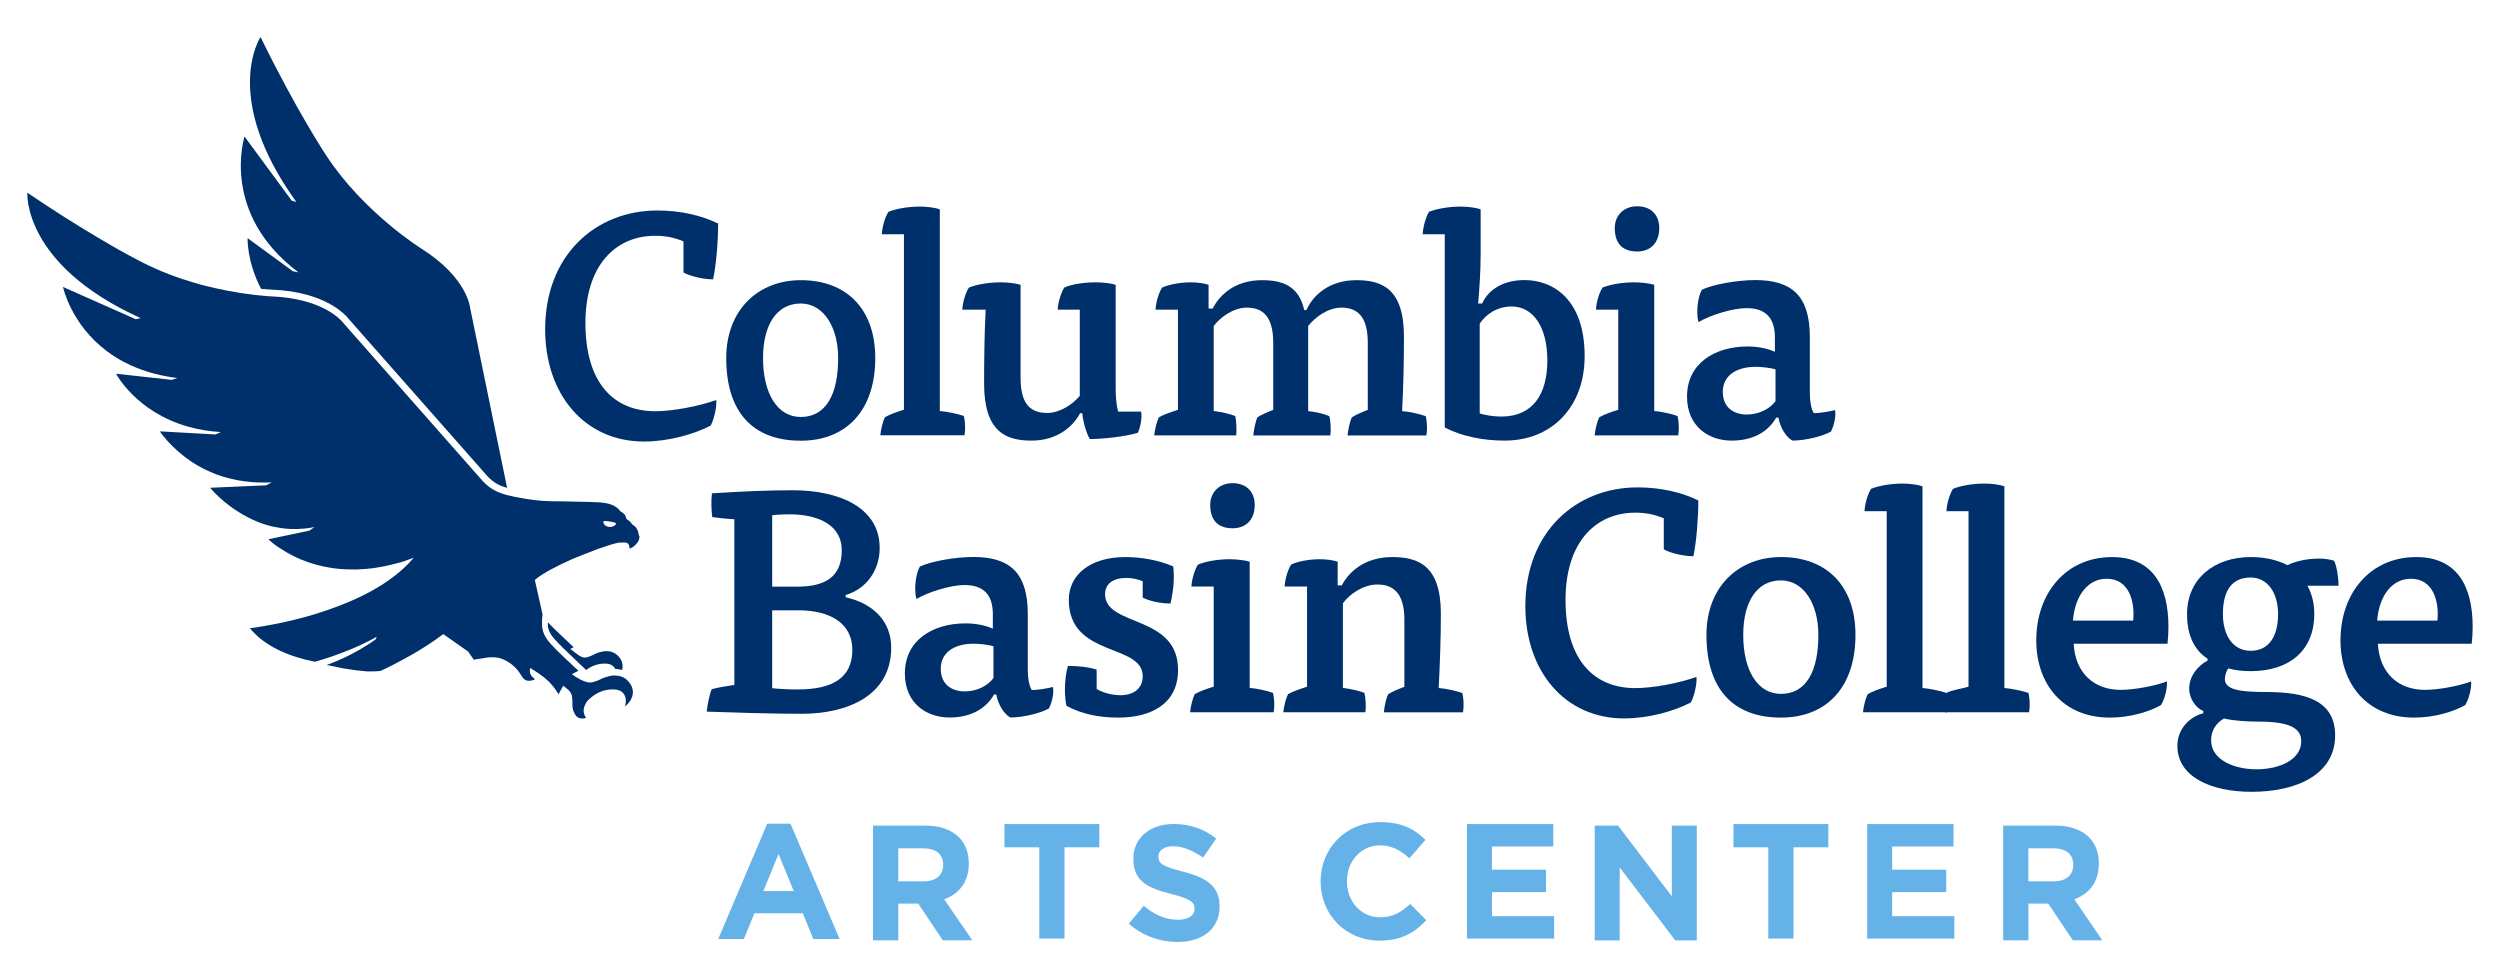 <?xml version="1.0" encoding="UTF-8"?> <!-- Generator: Adobe Illustrator 24.0.3, SVG Export Plug-In . SVG Version: 6.00 Build 0) --> <svg xmlns="http://www.w3.org/2000/svg" xmlns:xlink="http://www.w3.org/1999/xlink" version="1.1" id="Layer_1" x="0px" y="0px" viewBox="0 0 243.24 95.26" style="enable-background:new 0 0 243.24 95.26;" xml:space="preserve"> <style type="text/css"> .st0{clip-path:url(#SVGID_2_);fill:#00306B;} .st1{clip-path:url(#SVGID_2_);fill:#006450;} .st2{fill:#006450;} .st3{clip-path:url(#SVGID_4_);fill:#006450;} .st4{clip-path:url(#SVGID_6_);fill:#00306B;} .st5{fill:#A12B2A;} .st6{clip-path:url(#SVGID_8_);fill:#A12B2A;} .st7{clip-path:url(#SVGID_10_);fill:#00306B;} .st8{fill:#767476;} .st9{clip-path:url(#SVGID_12_);fill:#767476;} .st10{fill:none;} .st11{clip-path:url(#SVGID_14_);fill:#767476;} .st12{clip-path:url(#SVGID_16_);fill:#00306B;} .st13{clip-path:url(#SVGID_16_);fill:#002E6D;} .st14{clip-path:url(#SVGID_16_);fill:#996799;} .st15{fill:#996799;} .st16{clip-path:url(#SVGID_18_);fill:#996799;} .st17{clip-path:url(#SVGID_20_);fill:#996799;} .st18{clip-path:url(#SVGID_22_);fill:#996799;} .st19{fill:#00306B;} .st20{fill:#FFFFFF;} .st21{fill:#65B2E8;} </style> <g> <path class="st19" d="M53.74,60.99c-0.09-0.09-0.25-0.25-0.44-0.44c0,0.17,0,0.34,0.03,0.5c0.1,0.59,0.54,1.06,1.02,1.56 c0.01,0.02,0.38,0.4,2.28,2.2l0.4,0.38c0.56-0.43,1.25-0.67,2-0.62c0.37,0.03,0.67,0.2,0.83,0.51c0.23,0.01,0.45,0.04,0.66,0.11 c0.24-0.76-0.33-1.31-0.33-1.31c-0.94-1.09-2.5-0.15-2.5-0.15c-0.26,0.13-0.41,0.17-0.58,0.22c-0.55,0.16-1.01-0.38-1.62-0.81 l0.32-0.17C54.04,61.31,53.74,60.99,53.74,60.99"></path> <path class="st19" d="M29.04,26.5l-0.55-0.11l-4.4-3.22c0,0-0.09,2.25,1.31,4.93c0.66,0.07,1.06,0.08,1.07,0.08 c5.29,0.22,7.23,2.54,7.49,2.89l13.49,15.29c0.64,0.65,1.17,0.91,1.89,1.11l-3.6-17.52c0,0-0.24-2.93-4.77-5.78 c0,0-5.6-3.49-9.24-9.06c0,0-2.82-4.23-6.38-11.51c0,0-3.9,5.83,3.49,16.06l-0.46-0.14l-4.59-6.24 C23.8,13.29,21.36,20.73,29.04,26.5"></path> <path class="st19" d="M59.88,51.06c-0.09,0.1-0.29,0.21-0.55,0.21c-0.19,0-0.38-0.07-0.5-0.2c-0.08-0.09-0.13-0.19-0.13-0.3 c0-0.08,0.11-0.08,0.17-0.08c0.13,0,1.03,0.1,1.06,0.24C59.93,50.96,59.93,51.01,59.88,51.06 M62.14,51.99 c-0.09-0.74-0.58-0.92-0.58-0.92s-0.08-0.11-0.17-0.21c-0.05-0.06-0.11-0.12-0.14-0.15c-0.02-0.01-0.04-0.03-0.05-0.04 c-0.02-0.01-0.04-0.03-0.05-0.04c-0.04-0.03-0.07-0.05-0.1-0.07c-0.06-0.04-0.1-0.06-0.1-0.06s-0.01-0.09-0.05-0.19 s-0.09-0.23-0.17-0.3c-0.03-0.03-0.07-0.05-0.1-0.08c-0.03-0.02-0.06-0.05-0.09-0.07c-0.1-0.07-0.19-0.12-0.19-0.12 c-0.03-0.05-0.07-0.1-0.11-0.15c-0.01-0.02-0.03-0.03-0.05-0.04c-0.03-0.03-0.06-0.06-0.09-0.09c-0.02-0.02-0.04-0.03-0.06-0.05 c-0.03-0.02-0.06-0.05-0.09-0.07c-0.02-0.02-0.05-0.03-0.07-0.04c-0.03-0.02-0.06-0.04-0.09-0.06c-0.03-0.01-0.05-0.03-0.08-0.04 c-0.03-0.01-0.07-0.03-0.1-0.05c-0.03-0.01-0.06-0.02-0.08-0.03c-0.03-0.01-0.07-0.03-0.1-0.04c-0.03-0.01-0.06-0.02-0.09-0.03 c-0.03-0.01-0.07-0.02-0.1-0.03c-0.03-0.01-0.06-0.01-0.09-0.02c-0.03-0.01-0.06-0.02-0.1-0.02c-0.03-0.01-0.06-0.01-0.09-0.02 c-0.03-0.01-0.06-0.01-0.09-0.02c-0.03,0-0.06-0.01-0.08-0.01c-0.03,0-0.06-0.01-0.09-0.01c-0.03,0-0.05-0.01-0.08-0.01 c-0.03,0-0.05-0.01-0.08-0.01c-0.02,0-0.05,0-0.07-0.01c-0.02,0-0.05,0-0.07-0.01c-0.02,0-0.04,0-0.06-0.01c-0.02,0-0.04,0-0.06,0 c-0.02,0-0.04,0-0.05,0c-0.01,0-0.03,0-0.04,0c-0.01,0-0.02,0-0.03,0c-0.01,0-0.02,0-0.03,0c-0.01,0-0.02,0-0.02,0 c0,0-0.01,0-0.01,0c-0.12-0.01-0.35-0.02-0.65-0.03c-0.1,0-0.2-0.01-0.31-0.01c-0.44-0.01-0.96-0.02-1.47-0.03 c-0.13,0-0.25,0-0.37-0.01c-0.24-0.01-0.48-0.01-0.68-0.01c-0.05,0-0.1,0-0.15,0c-0.15,0-0.27,0-0.38-0.01c-0.22,0-0.35,0-0.35,0 c-2.17-0.01-4.47-0.62-4.47-0.62c-0.33-0.09-0.63-0.19-0.91-0.32c-0.28-0.13-0.55-0.29-0.82-0.5c-0.18-0.14-0.36-0.31-0.55-0.5 L33.46,31.49c0,0-1.19-1.73-4.77-2.4c-0.27-0.05-0.54-0.09-0.83-0.13c-0.29-0.04-0.6-0.07-0.92-0.09 c-0.16-0.01-0.32-0.02-0.49-0.03c0,0-2.32-0.09-5.45-0.79c-0.33-0.07-0.67-0.15-1.01-0.24c-0.35-0.09-0.7-0.18-1.06-0.29 c-1.61-0.47-3.33-1.1-5-1.95c0,0-0.54-0.27-1.52-0.8c-0.27-0.15-0.57-0.31-0.9-0.5c-0.22-0.12-0.45-0.26-0.7-0.4 c-0.86-0.5-1.89-1.1-3.05-1.82c-0.99-0.61-2.09-1.3-3.27-2.08c-0.59-0.39-1.2-0.79-1.83-1.22c0,0-0.49,6.99,11.02,12.2l-0.47,0.11 l-3.54-1.57l-3.54-1.57c0,0,0.75,3.63,4.31,6.28c0.49,0.36,1.02,0.71,1.62,1.02c0.4,0.21,0.82,0.4,1.27,0.58 c1.12,0.45,2.42,0.79,3.91,0.98l-0.53,0.18L14,36.66l-2.71-0.3c0,0,1.95,3.74,7.04,5.16c0.94,0.26,1.99,0.45,3.16,0.52l-0.52,0.23 l-5.4-0.3c0,0,0,0.01,0.01,0.01c0,0,0,0.01,0,0.01c0.01,0.01,0.01,0.02,0.02,0.04c0,0.01,0.01,0.01,0.01,0.02 c0.01,0.01,0.02,0.03,0.03,0.05c0.01,0.01,0.02,0.03,0.03,0.04c0.01,0.02,0.02,0.04,0.04,0.06c0.01,0.01,0.02,0.03,0.04,0.05 c0.02,0.02,0.03,0.04,0.05,0.07c0.01,0.02,0.03,0.04,0.05,0.06c0.02,0.02,0.04,0.05,0.06,0.07c0.02,0.02,0.04,0.05,0.06,0.07 c0.02,0.03,0.04,0.05,0.07,0.08c0.02,0.03,0.04,0.05,0.07,0.08c0.02,0.03,0.05,0.06,0.07,0.09c0.02,0.03,0.05,0.06,0.08,0.09 c0.03,0.03,0.06,0.06,0.09,0.1c0.03,0.03,0.06,0.06,0.09,0.1c0.03,0.03,0.06,0.07,0.1,0.1c0.03,0.03,0.07,0.07,0.1,0.1 c0.03,0.04,0.07,0.07,0.11,0.11c0.04,0.03,0.07,0.07,0.11,0.11c0.04,0.04,0.08,0.07,0.11,0.11c0.04,0.04,0.08,0.07,0.12,0.11 c0.04,0.04,0.08,0.08,0.13,0.12c0.04,0.04,0.08,0.08,0.13,0.11c0.04,0.04,0.09,0.08,0.14,0.12c0.05,0.04,0.09,0.08,0.14,0.12 c0.05,0.04,0.1,0.08,0.15,0.12c0.05,0.04,0.1,0.08,0.15,0.12c0.05,0.04,0.1,0.08,0.16,0.12c0.05,0.04,0.11,0.08,0.16,0.12 c0.06,0.04,0.11,0.08,0.17,0.12c0.06,0.04,0.11,0.08,0.17,0.12c0.06,0.04,0.12,0.08,0.18,0.12c0.06,0.04,0.12,0.08,0.18,0.11 c0.06,0.04,0.13,0.08,0.19,0.12c0.06,0.04,0.13,0.07,0.19,0.11c0.07,0.04,0.14,0.08,0.21,0.11c0.07,0.04,0.13,0.07,0.2,0.11 c0.07,0.04,0.14,0.07,0.22,0.11c0.07,0.03,0.14,0.07,0.21,0.1c0.08,0.04,0.15,0.07,0.23,0.1c0.07,0.03,0.15,0.07,0.22,0.1 c0.08,0.03,0.16,0.07,0.24,0.1c0.08,0.03,0.15,0.06,0.23,0.09c0.09,0.03,0.17,0.06,0.26,0.09c0.08,0.03,0.16,0.06,0.24,0.08 c0.09,0.03,0.18,0.06,0.27,0.08c0.08,0.02,0.16,0.05,0.25,0.07c0.1,0.03,0.19,0.05,0.29,0.07c0.08,0.02,0.17,0.04,0.25,0.06 c0.1,0.02,0.21,0.04,0.31,0.07c0.09,0.02,0.17,0.04,0.26,0.05c0.11,0.02,0.22,0.04,0.33,0.05c0.09,0.01,0.17,0.03,0.26,0.04 c0.12,0.02,0.24,0.03,0.36,0.04c0.09,0.01,0.17,0.02,0.26,0.03c0.13,0.01,0.27,0.02,0.41,0.03c0.08,0,0.15,0.01,0.23,0.01 c0.19,0.01,0.39,0.01,0.59,0.01c0.03,0,0.05,0,0.08,0c0.23,0,0.46,0,0.7-0.02l-0.54,0.29l-5.46,0.24c0,0,0,0,0.01,0.01c0,0,0,0,0,0 c0,0,0.01,0.01,0.01,0.01c0.01,0.01,0.01,0.01,0.02,0.02c0.01,0.01,0.01,0.02,0.02,0.02c0.01,0.01,0.02,0.02,0.03,0.04 c0.01,0.01,0.02,0.02,0.03,0.03c0.01,0.01,0.03,0.03,0.04,0.05c0.01,0.01,0.02,0.03,0.04,0.04c0.02,0.02,0.04,0.04,0.05,0.06 c0.02,0.02,0.03,0.03,0.05,0.05c0.02,0.02,0.04,0.05,0.07,0.07c0.02,0.02,0.04,0.04,0.05,0.06c0.03,0.03,0.05,0.06,0.08,0.08 c0.02,0.02,0.04,0.04,0.06,0.06c0.04,0.04,0.08,0.08,0.12,0.11c0.01,0.01,0.03,0.03,0.04,0.04c0.05,0.05,0.11,0.11,0.17,0.17 c0.02,0.02,0.04,0.04,0.06,0.05c0.04,0.04,0.09,0.08,0.14,0.12c0.03,0.02,0.05,0.05,0.08,0.07c0.04,0.04,0.09,0.08,0.13,0.12 c0.03,0.03,0.06,0.05,0.09,0.08c0.04,0.04,0.09,0.08,0.14,0.11c0.03,0.03,0.07,0.06,0.11,0.08c0.05,0.04,0.1,0.08,0.14,0.11 c0.04,0.03,0.07,0.06,0.11,0.09c0.05,0.04,0.1,0.08,0.16,0.12c0.04,0.03,0.08,0.06,0.12,0.08c0.06,0.04,0.12,0.08,0.17,0.12 c0.04,0.03,0.08,0.05,0.12,0.08c0.07,0.05,0.14,0.09,0.21,0.14c0.03,0.02,0.06,0.04,0.1,0.06c0.1,0.07,0.21,0.13,0.32,0.2 c0.02,0.01,0.05,0.03,0.07,0.04c0.09,0.05,0.18,0.1,0.27,0.15c0.04,0.02,0.08,0.04,0.13,0.07c0.08,0.04,0.15,0.08,0.23,0.12 c0.05,0.02,0.1,0.05,0.15,0.07c0.07,0.04,0.15,0.07,0.22,0.11c0.05,0.02,0.11,0.05,0.16,0.07c0.07,0.03,0.15,0.07,0.23,0.1 c0.05,0.02,0.11,0.04,0.17,0.07c0.08,0.03,0.16,0.06,0.24,0.09c0.06,0.02,0.11,0.04,0.17,0.06c0.08,0.03,0.17,0.05,0.25,0.08 c0.06,0.02,0.11,0.04,0.17,0.05c0.09,0.03,0.19,0.05,0.29,0.08c0.05,0.01,0.1,0.03,0.15,0.04c0.14,0.03,0.29,0.07,0.43,0.09 c0.01,0,0.01,0,0.02,0c0.15,0.03,0.31,0.06,0.46,0.08c0.05,0.01,0.1,0.01,0.15,0.02c0.11,0.01,0.21,0.03,0.32,0.04 c0.06,0.01,0.13,0.01,0.19,0.01c0.1,0.01,0.2,0.01,0.3,0.02c0.07,0,0.14,0,0.21,0c0.1,0,0.2,0,0.3,0c0.07,0,0.13,0,0.2,0 c0.11,0,0.21-0.01,0.32-0.02c0.07,0,0.13-0.01,0.2-0.01c0.12-0.01,0.23-0.02,0.35-0.04c0.06-0.01,0.11-0.01,0.17-0.02 c0.18-0.03,0.35-0.05,0.53-0.09l-0.47,0.34l-3.99,0.84c0,0,0,0,0.01,0.01c0,0,0,0,0,0c0.01,0.01,0.03,0.03,0.06,0.06 c0,0,0.01,0.01,0.01,0.01c0.03,0.03,0.07,0.07,0.12,0.11c0.01,0,0.01,0.01,0.02,0.01c0.05,0.04,0.11,0.1,0.18,0.15 c0.01,0.01,0.01,0.01,0.02,0.02c0.04,0.03,0.07,0.06,0.11,0.09c0,0,0,0,0,0c0.04,0.03,0.08,0.06,0.12,0.09 c0.01,0.01,0.02,0.01,0.03,0.02c0.05,0.03,0.09,0.07,0.14,0.1c0,0,0,0,0,0c0.05,0.03,0.1,0.07,0.15,0.1 c0.01,0.01,0.02,0.02,0.04,0.03c0.05,0.04,0.11,0.08,0.17,0.11c0,0,0,0,0.01,0c0.06,0.04,0.12,0.08,0.18,0.11 c0.01,0.01,0.03,0.02,0.04,0.03c0.06,0.04,0.13,0.08,0.2,0.12c0,0,0.01,0,0.01,0.01c0.07,0.04,0.13,0.08,0.2,0.12 c0.02,0.01,0.03,0.02,0.05,0.03c0.07,0.04,0.15,0.08,0.23,0.12c0.01,0,0.01,0,0.01,0.01c0.07,0.04,0.15,0.08,0.22,0.12 c0.02,0.01,0.04,0.02,0.06,0.03c0.08,0.04,0.17,0.08,0.25,0.12c0.01,0,0.01,0.01,0.02,0.01c0.08,0.04,0.16,0.07,0.24,0.11 c0.02,0.01,0.04,0.02,0.06,0.03c0.09,0.04,0.18,0.08,0.28,0.12c0.01,0,0.02,0.01,0.03,0.01c0.09,0.04,0.18,0.07,0.27,0.1 c0.02,0.01,0.05,0.02,0.07,0.03c0.1,0.04,0.2,0.07,0.3,0.11c0.01,0,0.02,0.01,0.03,0.01c0.1,0.03,0.19,0.06,0.29,0.09 c0.03,0.01,0.05,0.02,0.08,0.02c0.11,0.03,0.22,0.06,0.33,0.1c0.01,0,0.03,0.01,0.04,0.01c0.1,0.03,0.21,0.05,0.31,0.08 c0.03,0.01,0.06,0.01,0.08,0.02c0.12,0.03,0.23,0.05,0.35,0.08c0.02,0,0.03,0.01,0.05,0.01c0.11,0.02,0.22,0.04,0.33,0.06 c0.03,0,0.06,0.01,0.09,0.02c0.12,0.02,0.25,0.04,0.38,0.06c0.02,0,0.04,0,0.05,0.01c0.11,0.01,0.23,0.03,0.35,0.04 c0.03,0,0.06,0.01,0.1,0.01c0.13,0.01,0.27,0.03,0.41,0.04c0.02,0,0.04,0,0.06,0c0.12,0.01,0.25,0.01,0.37,0.02 c0.03,0,0.07,0,0.1,0c0.14,0,0.28,0.01,0.43,0.01c0.05,0,0.11,0,0.16,0c0.05,0,0.11,0,0.16,0c0.06,0,0.12,0,0.17,0 c0.05,0,0.11,0,0.16-0.01c0.06,0,0.12-0.01,0.18-0.01c0.06,0,0.11-0.01,0.17-0.01c0.06,0,0.12-0.01,0.18-0.01 c0.06,0,0.11-0.01,0.17-0.01c0.06-0.01,0.12-0.01,0.19-0.02c0.06,0,0.11-0.01,0.17-0.02c0.07-0.01,0.13-0.02,0.19-0.02 c0.06-0.01,0.11-0.01,0.17-0.02c0.07-0.01,0.13-0.02,0.2-0.03c0.06-0.01,0.11-0.02,0.17-0.03c0.07-0.01,0.14-0.02,0.2-0.03 c0.06-0.01,0.11-0.02,0.17-0.03c0.07-0.01,0.14-0.03,0.21-0.04c0.06-0.01,0.11-0.02,0.17-0.03c0.07-0.01,0.14-0.03,0.21-0.05 c0.06-0.01,0.11-0.02,0.17-0.04c0.07-0.02,0.15-0.04,0.22-0.05c0.06-0.01,0.11-0.03,0.17-0.04c0.08-0.02,0.16-0.04,0.24-0.06 c0.05-0.02,0.11-0.03,0.16-0.04c0.08-0.02,0.17-0.05,0.25-0.07c0.05-0.01,0.1-0.03,0.15-0.04c0.09-0.03,0.17-0.05,0.26-0.08 c0.05-0.02,0.1-0.03,0.15-0.05c0.09-0.03,0.19-0.06,0.28-0.1c0.04-0.02,0.09-0.03,0.13-0.05c0.14-0.05,0.28-0.1,0.42-0.15 c-0.66,0.78-1.44,1.48-2.31,2.1c-1.54,1.11-3.34,1.97-5.12,2.64c-0.44,0.17-0.89,0.32-1.32,0.47c-0.33,0.11-0.65,0.21-0.97,0.31 c-0.32,0.1-0.63,0.18-0.94,0.27c-0.31,0.08-0.61,0.16-0.9,0.23c-0.39,0.1-0.76,0.18-1.11,0.26c-0.88,0.19-1.64,0.33-2.2,0.42 c-0.23,0.04-0.42,0.07-0.58,0.09c-0.32,0.05-0.49,0.07-0.49,0.07c0.32,0.39,0.72,0.79,1.22,1.17c0.2,0.15,0.42,0.3,0.66,0.45 c0.24,0.15,0.49,0.29,0.77,0.43c0.27,0.14,0.57,0.27,0.88,0.4c0.32,0.13,0.65,0.25,1.01,0.36c0.54,0.17,1.13,0.32,1.77,0.45 c0,0,0.46-0.12,1.18-0.35c0.36-0.12,0.78-0.26,1.25-0.44c0.54-0.2,1.14-0.44,1.75-0.71c0.09-0.04,0.17-0.08,0.26-0.12 c0.53-0.24,1.06-0.51,1.58-0.81l-0.1,0.25c0,0-0.18,0.14-0.51,0.36c-0.07,0.04-0.14,0.09-0.22,0.14c-0.24,0.15-0.53,0.33-0.87,0.53 c-0.23,0.13-0.48,0.27-0.75,0.41c-0.41,0.21-0.86,0.43-1.36,0.64c-0.17,0.07-0.34,0.14-0.51,0.21c-0.18,0.07-0.36,0.14-0.54,0.21 c0,0,0.01,0,0.03,0.01c0,0,0.01,0,0.02,0c0.01,0,0.02,0,0.03,0.01c0.01,0,0.01,0,0.02,0c0.01,0,0.03,0.01,0.04,0.01 c0.01,0,0.01,0,0.02,0c0.02,0,0.04,0.01,0.06,0.01c0.01,0,0.01,0,0.02,0c0.02,0.01,0.05,0.01,0.07,0.02c0.01,0,0.01,0,0.02,0 c0.03,0.01,0.07,0.01,0.1,0.02c0,0,0.01,0,0.01,0c0.03,0.01,0.07,0.02,0.1,0.02c0.01,0,0.02,0,0.03,0.01 c0.03,0.01,0.06,0.01,0.1,0.02c0.01,0,0.03,0.01,0.04,0.01c0.03,0.01,0.06,0.01,0.09,0.02c0.02,0,0.04,0.01,0.05,0.01 c0.03,0.01,0.06,0.01,0.09,0.02c0.02,0,0.04,0.01,0.06,0.01c0.03,0.01,0.07,0.01,0.1,0.02c0.02,0,0.04,0.01,0.05,0.01 c0.04,0.01,0.08,0.02,0.13,0.03c0.01,0,0.02,0,0.04,0.01c0.06,0.01,0.11,0.02,0.17,0.03c0.01,0,0.02,0,0.02,0 c0.05,0.01,0.1,0.02,0.15,0.03c0.02,0,0.04,0.01,0.06,0.01c0.04,0.01,0.08,0.01,0.12,0.02c0.02,0,0.04,0.01,0.07,0.01 c0.04,0.01,0.08,0.01,0.12,0.02c0.02,0,0.05,0.01,0.07,0.01c0.04,0.01,0.08,0.01,0.12,0.02c0.02,0,0.05,0.01,0.08,0.01 c0.04,0.01,0.08,0.01,0.13,0.02c0.02,0,0.05,0.01,0.07,0.01c0.05,0.01,0.1,0.01,0.15,0.02c0.02,0,0.04,0,0.05,0.01 c0.07,0.01,0.14,0.02,0.2,0.03c0.01,0,0.02,0,0.03,0c0.06,0.01,0.12,0.01,0.18,0.02c0.02,0,0.05,0.01,0.07,0.01 c0.05,0,0.09,0.01,0.14,0.01c0.03,0,0.05,0,0.08,0.01c0.04,0,0.08,0.01,0.13,0.01c0.03,0,0.05,0,0.08,0.01 c0.04,0,0.08,0.01,0.12,0.01c0.03,0,0.05,0,0.08,0.01c0.04,0,0.09,0,0.13,0.01c0.02,0,0.05,0,0.07,0c0.05,0,0.1,0,0.15,0 c0.02,0,0.03,0,0.05,0c0.07,0,0.13,0,0.2,0c0.14,0,0.27,0,0.4-0.01c0,0,0.01,0,0.01,0c0.13-0.01,0.26-0.02,0.39-0.03 c0,0,0.12-0.05,0.33-0.15c0.07-0.03,0.15-0.07,0.24-0.11c0.05-0.02,0.09-0.04,0.14-0.07c0.15-0.07,0.31-0.15,0.5-0.25 c0.06-0.03,0.12-0.06,0.19-0.1c0.45-0.23,0.99-0.52,1.57-0.85c0.08-0.05,0.17-0.1,0.25-0.14c0.93-0.54,1.95-1.19,2.91-1.92 l2.42,1.7l0.55,0.79c0,0,0.01,0,0.02,0c0,0,0.01,0,0.01,0c0.01,0,0.02-0.01,0.04-0.01c0.01,0,0.02,0,0.02,0 c0.01,0,0.03-0.01,0.05-0.01c0.01,0,0.02,0,0.04-0.01c0.02,0,0.04-0.01,0.06-0.01c0.02,0,0.03-0.01,0.05-0.01 c0.02,0,0.04-0.01,0.06-0.01c0.02,0,0.04-0.01,0.06-0.01c0.02,0,0.05-0.01,0.07-0.01c0.02,0,0.04-0.01,0.06-0.01 c0.03,0,0.05-0.01,0.08-0.01c0.02,0,0.04-0.01,0.07-0.01c0.03,0,0.06-0.01,0.09-0.01c0.02,0,0.05-0.01,0.07-0.01 c0.03-0.01,0.06-0.01,0.09-0.02c0.02,0,0.05-0.01,0.07-0.01c0.04-0.01,0.07-0.01,0.11-0.02c0.02,0,0.03-0.01,0.05-0.01 c0.05-0.01,0.1-0.02,0.15-0.02c0.01,0,0.03,0,0.04,0c0.04,0,0.07-0.01,0.11-0.01c0.02,0,0.04,0,0.06-0.01 c0.03,0,0.06-0.01,0.08-0.01c0.02,0,0.04,0,0.05,0c0.03,0,0.05,0,0.07,0c0.02,0,0.03,0,0.05,0c0.01,0,0.03,0,0.04,0 c0.01,0,0.02,0,0.03,0c0.01,0,0.02,0,0.02,0c0.03,0,0.06,0,0.08,0.01h0h0h0.01h0c0.01,0,0.01,0,0.02,0c0.01,0,0.02,0,0.03,0 c0.01,0,0.02,0,0.03,0c0.01,0,0.03,0,0.05,0c0.01,0,0.03,0,0.05,0.01c0.02,0,0.04,0,0.06,0.01c0.02,0,0.04,0.01,0.06,0.01 c0.02,0,0.05,0.01,0.07,0.01c0.02,0,0.04,0.01,0.07,0.01c0.03,0.01,0.05,0.01,0.08,0.02c0.03,0.01,0.05,0.01,0.08,0.02 c0.03,0.01,0.06,0.02,0.09,0.03c0.03,0.01,0.06,0.02,0.09,0.03c0.03,0.01,0.07,0.02,0.1,0.04c0.03,0.01,0.06,0.02,0.09,0.04 c0.04,0.01,0.07,0.03,0.11,0.05c0.03,0.01,0.06,0.03,0.1,0.05c0.04,0.02,0.08,0.04,0.11,0.06c0.03,0.02,0.07,0.04,0.1,0.06 c0.04,0.02,0.08,0.05,0.12,0.08c0.03,0.02,0.07,0.04,0.1,0.07c0.04,0.03,0.08,0.06,0.12,0.09c0.03,0.03,0.06,0.05,0.1,0.08 c0.04,0.04,0.08,0.08,0.12,0.11c0.03,0.03,0.06,0.06,0.1,0.09c0.04,0.04,0.08,0.09,0.13,0.14c0.03,0.03,0.06,0.06,0.09,0.1 c0.05,0.06,0.09,0.12,0.14,0.18c0.02,0.03,0.05,0.06,0.07,0.09c0.07,0.1,0.13,0.2,0.2,0.31c0.03,0.06,0.07,0.11,0.11,0.16 c0.01,0.01,0.02,0.02,0.02,0.03c0.04,0.04,0.08,0.08,0.11,0.12c0.01,0.01,0.01,0.01,0.02,0.02c0.04,0.03,0.08,0.06,0.12,0.08 c0.01,0,0.01,0.01,0.01,0.01c0.04,0.02,0.09,0.03,0.14,0.05c0.01,0,0.02,0,0.03,0.01c0.05,0.01,0.1,0.01,0.15,0.01 c0.01,0,0.02,0,0.04,0c0.04,0,0.09-0.01,0.13-0.01c0.02,0,0.04-0.01,0.06-0.01c0.04-0.01,0.09-0.02,0.13-0.03 c0.02-0.01,0.04-0.01,0.06-0.02c0.07-0.02,0.13-0.05,0.2-0.08c-0.56-0.39-0.56-0.72-0.48-1.1c0.26,0.17,0.5,0.32,0.71,0.46 c0.21,0.14,0.4,0.28,0.58,0.42c0.06,0.05,0.11,0.09,0.17,0.14c0.11,0.09,0.21,0.18,0.32,0.28c0.15,0.15,0.29,0.3,0.43,0.47 c0.18,0.23,0.36,0.48,0.55,0.79l0.45-0.83c0.04,0.03,0.08,0.07,0.14,0.11c0.08,0.07,0.18,0.15,0.27,0.22 c0.09,0.07,0.16,0.15,0.21,0.2c0.05,0.06,0.09,0.12,0.12,0.18c0.06,0.1,0.09,0.2,0.11,0.31c0.01,0.05,0.02,0.1,0.02,0.15 c0,0.03,0.01,0.06,0.01,0.09c0.01,0.15,0.01,0.34,0.02,0.58c0,0,0,0.01,0,0.01c0,0,0,0,0,0.01c0,0.01,0,0.02,0,0.04 c0,0,0,0.01,0,0.01c0,0.02,0,0.04,0,0.06c0,0,0,0.01,0,0.01c0,0.02,0.01,0.05,0.01,0.08c0,0,0,0,0,0.01c0,0.03,0.01,0.06,0.01,0.09 c0,0,0,0,0,0.01c0.01,0.03,0.01,0.07,0.02,0.1c0,0,0,0.01,0,0.01c0.01,0.04,0.02,0.07,0.03,0.11c0,0.01,0,0.01,0.01,0.02 c0.01,0.04,0.02,0.07,0.04,0.11c0,0,0,0.01,0.01,0.01c0.03,0.08,0.06,0.16,0.1,0.23c0,0,0.01,0.01,0.01,0.01 c0.02,0.03,0.04,0.07,0.07,0.1c0,0.01,0.01,0.01,0.01,0.02c0.02,0.03,0.05,0.06,0.08,0.09c0.01,0,0.01,0.01,0.01,0.01 c0.03,0.03,0.06,0.06,0.1,0.08c0,0,0.01,0,0.01,0.01c0.04,0.02,0.07,0.04,0.11,0.06c0,0,0.01,0,0.01,0 c0.04,0.02,0.08,0.03,0.13,0.04c0.01,0,0.01,0,0.02,0c0.04,0.01,0.09,0.01,0.14,0.01c0.01,0,0.02,0,0.03,0c0.05,0,0.1,0,0.16-0.01 c0.01,0,0.02,0,0.02,0c0.06-0.01,0.12-0.03,0.19-0.05c-0.2-0.27-0.25-0.53-0.24-0.77c0-0.05,0.01-0.09,0.02-0.14 c0.04-0.22,0.14-0.41,0.22-0.55s0.16-0.22,0.16-0.22c0.08-0.09,0.17-0.17,0.26-0.25c0.03-0.03,0.06-0.05,0.09-0.07 c0.06-0.05,0.12-0.1,0.19-0.15c0.04-0.03,0.08-0.05,0.12-0.08c0.06-0.04,0.12-0.08,0.18-0.11c0.04-0.02,0.09-0.05,0.13-0.07 c0.06-0.03,0.12-0.06,0.18-0.09c0.05-0.02,0.1-0.04,0.14-0.06c0.06-0.02,0.13-0.05,0.19-0.07c0.05-0.01,0.1-0.03,0.15-0.04 c0.07-0.02,0.13-0.03,0.2-0.04c0.05-0.01,0.1-0.02,0.16-0.03c0.07-0.01,0.13-0.02,0.2-0.02c0.05,0,0.11-0.01,0.16-0.01 c0.02,0,0.05,0,0.08,0c0.08,0,0.16,0,0.24,0.01c0.16,0.01,0.32,0.05,0.45,0.11c0.07,0.03,0.13,0.07,0.19,0.11 c0.03,0.02,0.06,0.05,0.08,0.07c0.05,0.05,0.1,0.11,0.14,0.17c0.06,0.09,0.11,0.2,0.14,0.32c0.04,0.16,0.05,0.34,0.02,0.55 c-0.01,0.08-0.03,0.15-0.04,0.24c-0.01,0.03-0.01,0.06-0.02,0.09c0.33-0.29,0.53-0.57,0.64-0.83c0.05-0.11,0.08-0.22,0.1-0.32 c0.06-0.31,0-0.58-0.09-0.79c-0.01-0.02-0.02-0.05-0.03-0.07c-0.13-0.27-0.29-0.42-0.29-0.42c-0.04-0.05-0.09-0.1-0.13-0.14 c-0.01-0.01-0.02-0.02-0.03-0.03c-0.04-0.04-0.09-0.07-0.13-0.11c0,0-0.01-0.01-0.01-0.01c-0.05-0.03-0.1-0.06-0.15-0.09 c-0.01-0.01-0.02-0.01-0.04-0.02c-0.05-0.02-0.09-0.05-0.14-0.06c-0.01,0-0.01-0.01-0.02-0.01c-0.05-0.02-0.1-0.04-0.15-0.05 c-0.01,0-0.02-0.01-0.04-0.01c-0.04-0.01-0.09-0.02-0.13-0.03c-0.01,0-0.02,0-0.02,0c-0.05-0.01-0.1-0.01-0.15-0.02 c-0.01,0-0.02,0-0.04,0c-0.04,0-0.09,0-0.13-0.01c-0.01,0-0.02,0-0.03,0c-0.04,0-0.09,0-0.13,0c-0.01,0-0.02,0-0.02,0 c-0.04,0-0.07,0.01-0.11,0.01c-0.01,0-0.03,0-0.04,0.01c-0.03,0-0.06,0.01-0.08,0.01c-0.02,0-0.03,0.01-0.04,0.01 c-0.03,0-0.06,0.01-0.09,0.02c-0.01,0-0.02,0.01-0.03,0.01c-0.04,0.01-0.08,0.02-0.11,0.03c-0.01,0-0.02,0.01-0.03,0.01 c-0.03,0.01-0.05,0.01-0.08,0.02c-0.01,0-0.03,0.01-0.04,0.01c-0.02,0.01-0.05,0.01-0.07,0.02c-0.01,0-0.03,0.01-0.04,0.01 c-0.02,0.01-0.05,0.02-0.07,0.03c-0.01,0-0.02,0.01-0.03,0.01c-0.03,0.01-0.06,0.02-0.09,0.03c-0.01,0-0.02,0.01-0.03,0.01 c-0.02,0.01-0.04,0.02-0.05,0.02c-0.01,0-0.02,0.01-0.03,0.01c-0.02,0.01-0.03,0.01-0.04,0.02c-0.01,0-0.02,0.01-0.02,0.01 c-0.02,0.01-0.03,0.01-0.05,0.02c0,0-0.01,0-0.01,0.01c-0.02,0.01-0.03,0.02-0.05,0.02c-0.01,0-0.01,0-0.01,0.01 c-0.01,0-0.02,0.01-0.02,0.01c0,0-0.01,0-0.01,0.01c-0.01,0-0.01,0.01-0.02,0.01l0,0c0,0-0.01,0-0.01,0 c-0.07,0.04-0.14,0.07-0.2,0.09c-0.12,0.05-0.22,0.08-0.31,0.11c-0.05,0.01-0.09,0.03-0.14,0.04c-0.04,0.01-0.09,0.02-0.13,0.03 c-0.01,0-0.03,0-0.04,0c-0.03,0-0.06,0-0.09,0.01c-0.01,0-0.01,0-0.02,0c-0.01,0-0.02,0-0.02,0c-0.06,0-0.13,0-0.19-0.02 c0,0-0.01,0-0.01,0c-0.06-0.01-0.13-0.03-0.19-0.04c-0.01,0-0.02-0.01-0.03-0.01c-0.07-0.02-0.13-0.04-0.2-0.07 c-0.01,0-0.03-0.01-0.04-0.02c-0.07-0.03-0.13-0.06-0.2-0.09c-0.01,0-0.02-0.01-0.03-0.01c-0.04-0.02-0.07-0.04-0.11-0.06 c-0.13-0.07-0.26-0.15-0.39-0.23c0,0,0,0,0,0c-0.13-0.08-0.26-0.17-0.38-0.26l0.64-0.33c-0.11-0.11-0.22-0.21-0.33-0.31 c-0.02-0.01-0.03-0.03-0.05-0.04c-0.1-0.09-0.19-0.18-0.28-0.27c-0.02-0.01-0.03-0.03-0.04-0.04c-0.08-0.07-0.15-0.14-0.22-0.21 c-0.02-0.01-0.03-0.03-0.05-0.04c-0.07-0.07-0.14-0.14-0.21-0.2c-0.02-0.02-0.04-0.04-0.06-0.05c-0.06-0.06-0.12-0.11-0.17-0.17 c0,0-0.01-0.01-0.01-0.01c-0.01-0.01-0.01-0.01-0.02-0.02c-0.05-0.05-0.1-0.1-0.15-0.14c-0.02-0.02-0.03-0.03-0.05-0.05 c-0.04-0.04-0.08-0.07-0.11-0.11c-0.01-0.01-0.02-0.02-0.03-0.03c-0.04-0.04-0.08-0.08-0.12-0.11c-0.01-0.01-0.02-0.02-0.03-0.03 c-0.03-0.03-0.05-0.05-0.07-0.07c-0.01-0.01-0.02-0.02-0.03-0.03c-0.03-0.03-0.05-0.05-0.08-0.07c-0.01-0.01-0.02-0.02-0.02-0.03 c-0.02-0.02-0.03-0.03-0.04-0.04c-0.01-0.01-0.01-0.01-0.02-0.02c-0.02-0.02-0.03-0.03-0.05-0.05c0,0,0,0-0.01-0.01 c-0.01-0.01-0.02-0.02-0.03-0.03c0,0-0.01-0.01-0.01-0.01c-0.01-0.01-0.02-0.02-0.02-0.02c0,0,0,0,0,0c-0.01,0-0.01-0.01-0.01-0.01 c0,0,0,0,0,0c-0.13-0.14-0.26-0.28-0.39-0.42c-0.05-0.06-0.11-0.13-0.16-0.19c-0.02-0.02-0.03-0.04-0.05-0.06 c-0.04-0.05-0.08-0.1-0.11-0.15c-0.02-0.02-0.03-0.04-0.04-0.06c-0.05-0.07-0.09-0.14-0.14-0.21c0,0,0,0,0,0c0,0,0,0,0,0 c-0.04-0.07-0.08-0.15-0.11-0.22c-0.01-0.02-0.02-0.05-0.03-0.07c-0.02-0.06-0.05-0.12-0.07-0.18c-0.01-0.02-0.02-0.05-0.02-0.07 c-0.02-0.08-0.05-0.17-0.06-0.25c-0.02-0.09-0.03-0.19-0.03-0.28c0-0.03,0-0.06,0-0.09c0-0.07-0.01-0.14-0.01-0.2 c0-0.03,0-0.06,0-0.09c0-0.07,0-0.14,0.01-0.21c0-0.02,0-0.05,0-0.07c0.01-0.09,0.01-0.18,0.02-0.26c0.01-0.06,0.01-0.13,0.02-0.19 l-0.61-2.73l-0.14-0.61c0.25-0.24,0.69-0.53,1.21-0.83c0.09-0.05,0.18-0.1,0.27-0.15c0.64-0.35,1.38-0.71,2.04-1 c0.12-0.05,0.24-0.11,0.35-0.15c0.06-0.02,0.11-0.05,0.17-0.07c0.39-0.16,0.72-0.29,0.96-0.38c0.17-0.07,0.32-0.13,0.47-0.18 c0.05-0.02,0.1-0.04,0.15-0.06c0.1-0.04,0.19-0.07,0.28-0.11c0.05-0.02,0.1-0.04,0.15-0.06c0.08-0.03,0.16-0.06,0.23-0.08 c0.05-0.02,0.1-0.03,0.15-0.05c0.07-0.02,0.13-0.05,0.2-0.07c0.05-0.02,0.09-0.03,0.13-0.04c0.06-0.02,0.12-0.04,0.17-0.06 c0.04-0.01,0.08-0.03,0.12-0.04c0.05-0.02,0.1-0.03,0.15-0.05c0.04-0.01,0.07-0.02,0.11-0.03c0.04-0.01,0.09-0.03,0.12-0.04 c0.03-0.01,0.07-0.02,0.1-0.03c0.04-0.01,0.07-0.02,0.11-0.03c0.03-0.01,0.06-0.01,0.08-0.02c0.03-0.01,0.06-0.02,0.09-0.02 c0.02-0.01,0.05-0.01,0.07-0.02c0.02-0.01,0.05-0.01,0.07-0.02c0.02,0,0.04-0.01,0.06-0.01c0.02,0,0.04-0.01,0.06-0.01 c0.02,0,0.03-0.01,0.05-0.01c0.02,0,0.03,0,0.04-0.01s0.02,0,0.04-0.01c0.01,0,0.02,0,0.03,0c0.01,0,0.02,0,0.03,0 c0.01,0,0.02,0,0.02,0c0.01,0,0.01,0,0.02,0c0,0,0.01,0,0.01,0c0,0,0.01,0,0.01,0h0h0c0.09-0.01,0.18-0.01,0.27-0.01 c0.01,0,0.01,0,0.02,0c0,0,0,0,0.01,0c0.03,0,0.07,0,0.1,0c0.02,0,0.04,0,0.06,0c0.05,0.01,0.1,0.02,0.15,0.03c0,0,0,0,0,0 c0.04,0.01,0.07,0.03,0.1,0.05c0.18,0.13,0.18,0.43,0.18,0.5l0,0c0,0,0,0.01,0.01,0.01c0.01,0,0.02,0,0.03-0.01c0,0,0.01,0,0.01,0 c0.01,0,0.02-0.01,0.04-0.01c0.01,0,0.02-0.01,0.02-0.01c0.01,0,0.03-0.01,0.04-0.02c0.01,0,0.02-0.01,0.03-0.02 c0.02-0.01,0.03-0.01,0.05-0.02c0.01-0.01,0.03-0.01,0.04-0.02c0.02-0.01,0.03-0.02,0.05-0.03c0.01-0.01,0.03-0.02,0.04-0.03 c0.02-0.01,0.03-0.02,0.05-0.04c0.01-0.01,0.03-0.02,0.04-0.03c0.02-0.01,0.04-0.03,0.05-0.04c0.01-0.01,0.03-0.03,0.04-0.04 c0.02-0.02,0.03-0.03,0.05-0.05c0.01-0.01,0.03-0.03,0.04-0.04c0.02-0.02,0.03-0.04,0.05-0.06c0.01-0.01,0.03-0.03,0.04-0.05 c0.02-0.02,0.03-0.04,0.05-0.06c0.01-0.02,0.02-0.03,0.04-0.05c0.01-0.02,0.03-0.05,0.04-0.07c0.01-0.02,0.02-0.04,0.03-0.06 c0.01-0.03,0.02-0.05,0.03-0.08c0.01-0.02,0.02-0.04,0.02-0.06c0.01-0.03,0.02-0.06,0.02-0.09c0-0.02,0.01-0.04,0.01-0.06 c0.01-0.03,0.01-0.07,0.01-0.11c0-0.02,0-0.04,0-0.06C62.15,52.11,62.15,52.05,62.14,51.99"></path> <path class="st19" d="M66.51,23.49c-0.91-0.39-1.79-0.55-2.76-0.55c-3.82,0-6.79,2.82-6.79,8.49c0,5.88,2.79,8.58,6.79,8.58 c1.67,0,4.18-0.46,5.94-1.09c0.06,0.67-0.21,1.88-0.55,2.49c-1.64,0.85-4.12,1.55-6.49,1.55c-5.76,0-9.61-4.58-9.61-10.92 c0-7.25,4.94-11.56,10.92-11.56c2.27,0,4.31,0.49,5.91,1.27c0,1.73-0.18,4.03-0.49,5.43c-0.85,0-2.18-0.27-2.88-0.67V23.49z"></path> <path class="st19" d="M85.8,22.79c0.03-0.7,0.3-1.64,0.64-2.18c0.73-0.3,1.91-0.51,3.06-0.51c0.64,0,1.46,0.09,1.94,0.27v19.62 c0.7,0.06,1.73,0.27,2.34,0.48c0.09,0.4,0.12,0.79,0.12,1.18c0,0.27-0.03,0.52-0.06,0.7h-8.19c0.06-0.58,0.24-1.33,0.45-1.76 c0.46-0.27,1.24-0.54,1.85-0.73V22.79H85.8z"></path> <path class="st19" d="M105.06,30.13h-2.15c0.03-0.67,0.3-1.61,0.64-2.15c0.73-0.33,1.91-0.51,3.06-0.51c0.67,0,1.46,0.09,1.94,0.24 v10.16c0,0.7,0.06,1.49,0.24,2.18h2.24c0.03,0.15,0.03,0.33,0.03,0.45c0,0.49-0.15,1.21-0.36,1.61c-1.12,0.36-3.43,0.61-4.67,0.61 c-0.36-0.67-0.64-1.61-0.73-2.52h-0.21c-0.67,1.27-2.18,2.67-4.73,2.67c-2.46,0-4.61-0.82-4.61-5.55c0-2.24,0.03-4.85,0.15-7.19 h-2.27c0.03-0.67,0.3-1.64,0.64-2.15c0.73-0.3,1.94-0.51,3.09-0.51c0.67,0,1.46,0.09,1.94,0.24v9.04c0,2.15,0.64,3.43,2.58,3.43 c1.24,0,2.52-0.85,3.18-1.67V30.13z"></path> <path class="st19" d="M118.1,39.99c0.67,0.09,1.58,0.27,2.09,0.49c0.09,0.43,0.15,1.37,0.09,1.88h-7.98 c0.06-0.58,0.24-1.33,0.46-1.76c0.45-0.27,1.27-0.54,1.85-0.73v-9.74h-2.18c0.03-0.67,0.3-1.64,0.64-2.15 c0.67-0.3,1.73-0.51,2.79-0.51c0.61,0,1.3,0.09,1.73,0.24v2.31h0.4c0.67-1.33,2.18-2.76,4.79-2.76c1.97,0,3.58,0.52,4.12,2.91h0.21 c0.61-1.4,2.18-2.91,4.85-2.91c2.43,0,4.64,0.76,4.64,5.49c0,2.4-0.06,5-0.18,7.25c0.73,0.06,1.7,0.27,2.3,0.49 c0.09,0.39,0.12,0.79,0.12,1.18c0,0.27-0.03,0.52-0.06,0.7h-7.67c0.06-0.58,0.21-1.33,0.42-1.76c0.4-0.27,1.06-0.54,1.55-0.73 v-6.52c0-2.06-0.64-3.43-2.55-3.43c-1.36,0-2.61,0.97-3.25,1.79v8.28c0.67,0.06,1.58,0.27,2.06,0.49c0.12,0.43,0.18,1.37,0.09,1.88 h-7.49c0.06-0.58,0.21-1.33,0.39-1.76c0.4-0.27,1.06-0.54,1.55-0.73v-6.52c0-2.06-0.64-3.43-2.55-3.43c-1.33,0-2.61,0.94-3.24,1.79 V39.99z"></path> <path class="st19" d="M143.97,40.23c0.61,0.18,1.4,0.3,2.09,0.3c3.09,0,4.49-2.18,4.49-5.46c0-3.37-1.46-5.25-3.46-5.25 c-1.43,0-2.52,0.76-3.12,1.67V40.23z M140.57,22.79h-2.15c0.03-0.7,0.3-1.64,0.61-2.18c0.76-0.3,1.94-0.51,3.06-0.51 c0.67,0,1.49,0.09,1.97,0.27v4.49c0,1.52-0.12,3.28-0.24,4.67h0.39c0.52-1.18,1.85-2.28,4.12-2.28c2.76,0,5.85,1.85,5.85,7.4 c0,4.94-3.18,8.22-7.79,8.22c-2.03,0-4.09-0.39-5.82-1.27V22.79z"></path> <path class="st19" d="M161.44,22.19c0,1.46-0.88,2.28-2.15,2.28c-1.43,0-2.18-0.79-2.18-2.28c0-1.27,0.91-2.12,2.18-2.12 C160.56,20.06,161.44,20.85,161.44,22.19 M155.28,30.13c0.03-0.67,0.3-1.64,0.64-2.15c0.73-0.3,1.91-0.51,3.06-0.51 c0.67,0,1.49,0.09,1.97,0.24v12.28c0.7,0.06,1.7,0.27,2.27,0.49c0.09,0.4,0.12,0.79,0.12,1.18c0,0.27-0.03,0.52-0.06,0.7h-8.13 c0.06-0.58,0.24-1.33,0.45-1.76c0.46-0.27,1.24-0.55,1.85-0.73v-9.74H155.28z"></path> <path class="st19" d="M172.75,35.93c-0.55-0.15-1.4-0.24-1.91-0.24c-2.06,0-3.22,0.97-3.22,2.43c0,1.55,1.09,2.21,2.34,2.21 c1.18,0,2.24-0.55,2.79-1.3V35.93z M172.82,40.63c-0.82,1.43-2.31,2.24-4.34,2.24c-2.21,0-4.34-1.36-4.34-4.28 c0-3.24,2.7-4.88,5.91-4.88c0.91,0,1.91,0.18,2.64,0.52v-1.4c0-1.94-0.94-2.85-2.76-2.85c-1.36,0-3.58,0.7-4.67,1.36 c-0.09-0.24-0.12-0.7-0.12-1.03c0-0.79,0.18-1.67,0.45-2.12c1.06-0.52,3.46-0.94,5.19-0.94c3.55,0,5.31,1.52,5.31,5.55v5.49 c0,0.79,0.15,1.55,0.39,1.91c0.52,0,1.49-0.15,2.06-0.3c0.03,0.15,0.03,0.3,0.03,0.39c0,0.58-0.18,1.21-0.42,1.7 c-0.73,0.42-2.43,0.88-3.76,0.88c-0.64-0.36-1.18-1.27-1.36-2.24H172.82z"></path> <path class="st19" d="M77.91,40.57c2.46,0,3.64-2.21,3.64-5.73c0-3.03-1.43-5.31-3.64-5.31c-2.37,0-3.67,2.12-3.67,5.31 C74.24,38.29,75.64,40.57,77.91,40.57 M85.16,34.84c0,5.13-2.85,8.04-7.25,8.04c-4.64,0-7.25-2.76-7.25-8.04 c0-4.7,3.12-7.58,7.25-7.58C82.25,27.25,85.16,29.95,85.16,34.84"></path> <path class="st19" d="M75.13,66.96c0.82,0.09,1.7,0.12,2.49,0.12c3.37,0,5.31-1.12,5.31-3.85c0-2.64-2.24-3.85-5.25-3.85h-2.55 V66.96z M75.13,57.08h2.43c2.76,0,4.34-0.97,4.34-3.55c0-2.31-2.06-3.49-5.13-3.49c-0.39,0-1.15,0.03-1.64,0.09V57.08z M82.28,58.11c2.67,0.61,4.43,2.31,4.43,4.91c0,4.67-4.28,6.43-8.7,6.43c-2.88,0-6.67-0.12-9.25-0.21 c0.06-0.61,0.27-1.67,0.48-2.18c0.49-0.15,1.61-0.33,2.21-0.42V50.52c-0.67-0.03-1.52-0.12-2.15-0.21 c-0.09-0.64-0.12-1.64-0.03-2.31c2.67-0.18,5.43-0.3,7.83-0.3c4.76,0,8.49,1.79,8.49,5.61c0,2.18-1.3,4-3.31,4.58V58.11z"></path> <path class="st19" d="M96.66,62.87c-0.55-0.15-1.4-0.24-1.91-0.24c-2.06,0-3.22,0.97-3.22,2.43c0,1.55,1.09,2.21,2.34,2.21 c1.18,0,2.24-0.55,2.79-1.3V62.87z M96.72,67.57c-0.82,1.43-2.31,2.24-4.34,2.24c-2.21,0-4.34-1.36-4.34-4.28 c0-3.24,2.7-4.88,5.92-4.88c0.91,0,1.91,0.18,2.64,0.52v-1.4c0-1.94-0.94-2.85-2.76-2.85c-1.36,0-3.58,0.7-4.67,1.36 c-0.09-0.24-0.12-0.7-0.12-1.03c0-0.79,0.18-1.67,0.45-2.12c1.06-0.52,3.46-0.94,5.19-0.94c3.55,0,5.31,1.52,5.31,5.55v5.49 c0,0.79,0.15,1.55,0.39,1.91c0.52,0,1.49-0.15,2.06-0.3c0.03,0.15,0.03,0.3,0.03,0.39c0,0.58-0.18,1.21-0.42,1.7 c-0.73,0.42-2.43,0.88-3.76,0.88c-0.64-0.36-1.18-1.27-1.37-2.24H96.72z"></path> <path class="st19" d="M111.19,56.56c-0.39-0.18-1-0.33-1.58-0.33c-1.33,0-2.09,0.58-2.09,1.58c0,3.22,7.1,1.94,7.1,7.37 c0,3.4-2.76,4.64-5.82,4.64c-1.88,0-3.61-0.36-5.04-1.15c-0.09-0.4-0.15-1-0.15-1.55c0-0.85,0.12-1.79,0.3-2.33 c0.94,0,1.94,0.09,2.79,0.36v1.88c0.64,0.39,1.52,0.61,2.3,0.61c1.33,0,2.18-0.67,2.18-1.85c0-3.22-7.19-1.79-7.19-7.43 c0-2.46,2.12-4.16,5.49-4.16c1.52,0,3.18,0.27,4.67,0.91c0.03,0.24,0.06,0.67,0.06,1c0,0.88-0.15,1.91-0.33,2.61 c-0.97,0-2.06-0.24-2.7-0.58V56.56z"></path> <path class="st19" d="M122.08,49.13c0,1.46-0.88,2.27-2.15,2.27c-1.43,0-2.18-0.79-2.18-2.27c0-1.27,0.91-2.12,2.18-2.12 C121.2,47.01,122.08,47.79,122.08,49.13 M115.92,57.08c0.03-0.67,0.3-1.64,0.64-2.15c0.73-0.3,1.91-0.52,3.06-0.52 c0.67,0,1.49,0.09,1.97,0.24v12.28c0.7,0.06,1.7,0.27,2.27,0.49c0.09,0.39,0.12,0.79,0.12,1.18c0,0.27-0.03,0.51-0.06,0.7h-8.13 c0.06-0.58,0.24-1.33,0.45-1.76c0.46-0.27,1.24-0.55,1.85-0.73v-9.74H115.92z"></path> <path class="st19" d="M130.66,66.93c0.67,0.09,1.61,0.27,2.09,0.49c0.12,0.43,0.18,1.37,0.09,1.88h-7.98 c0.06-0.58,0.24-1.33,0.46-1.76c0.45-0.27,1.27-0.54,1.85-0.73v-9.74h-2.18c0.03-0.67,0.3-1.64,0.64-2.15 c0.67-0.3,1.73-0.51,2.79-0.51c0.61,0,1.3,0.09,1.73,0.24v2.31h0.4c0.67-1.3,2.21-2.76,4.91-2.76c2.46,0,4.73,0.76,4.73,5.49 c0,2.4-0.09,4.91-0.21,7.25c0.73,0.06,1.7,0.27,2.3,0.49c0.09,0.39,0.12,0.79,0.12,1.18c0,0.27-0.03,0.52-0.06,0.7h-7.7 c0.06-0.58,0.21-1.33,0.42-1.76c0.39-0.27,1.09-0.54,1.58-0.73v-6.52c0-2.06-0.67-3.43-2.61-3.43c-1.4,0-2.73,0.94-3.37,1.82V66.93 z"></path> <path class="st19" d="M161.87,50.43c-0.91-0.39-1.79-0.55-2.76-0.55c-3.82,0-6.79,2.82-6.79,8.49c0,5.88,2.79,8.58,6.79,8.58 c1.67,0,4.19-0.46,5.95-1.09c0.06,0.67-0.21,1.88-0.55,2.49c-1.64,0.85-4.12,1.55-6.49,1.55c-5.76,0-9.61-4.58-9.61-10.92 c0-7.25,4.94-11.56,10.92-11.56c2.28,0,4.31,0.49,5.91,1.27c0,1.73-0.18,4.03-0.48,5.43c-0.85,0-2.18-0.27-2.88-0.67V50.43z"></path> <path class="st19" d="M173.28,67.51c2.46,0,3.64-2.21,3.64-5.73c0-3.03-1.43-5.31-3.64-5.31c-2.37,0-3.67,2.12-3.67,5.31 C169.61,65.23,171,67.51,173.28,67.51 M180.53,61.78c0,5.13-2.85,8.04-7.25,8.04c-4.64,0-7.25-2.76-7.25-8.04 c0-4.7,3.12-7.58,7.25-7.58C177.61,54.19,180.53,56.89,180.53,61.78"></path> <path class="st19" d="M181.41,49.74c0.03-0.7,0.3-1.64,0.64-2.18c0.73-0.3,1.91-0.51,3.06-0.51c0.64,0,1.46,0.09,1.94,0.27v19.62 c0.7,0.06,1.73,0.27,2.34,0.48c0.09,0.4,0.12,0.79,0.12,1.18c0,0.27-0.03,0.52-0.06,0.7h-8.19c0.06-0.58,0.24-1.33,0.46-1.76 c0.46-0.27,1.24-0.55,1.85-0.73V49.74H181.41z"></path> <path class="st19" d="M189.38,49.74c0.03-0.7,0.3-1.64,0.64-2.18c0.73-0.3,1.91-0.51,3.06-0.51c0.64,0,1.46,0.09,1.94,0.27v19.62 c0.7,0.06,1.73,0.27,2.34,0.48c0.09,0.4,0.12,0.79,0.12,1.18c0,0.27-0.03,0.52-0.06,0.7h-8.19c0.06-0.58-0.06-1.46,0.15-1.88 c0.46-0.27,1.55-0.42,2.15-0.61V49.74H189.38z"></path> <path class="st19" d="M207.55,60.38c0.18-1.85-0.39-4.07-2.58-4.07c-1.85,0-3.09,1.67-3.28,4.07H207.55z M201.76,62.63 c0.15,2.82,1.94,4.49,4.58,4.49c1.33,0,3.37-0.39,4.49-0.82c0.06,0.64-0.21,1.73-0.58,2.31c-1.09,0.61-2.94,1.21-4.97,1.21 c-4.55,0-7.16-3.25-7.16-7.52c0-4.61,2.91-8.1,7.37-8.1c3.88,0,5.49,2.7,5.49,6.79c0,0.52-0.03,1.09-0.09,1.64H201.76z"></path> <path class="st19" d="M218.98,63.32c1.79,0,2.67-1.43,2.67-3.58c0-2.06-1.03-3.55-2.67-3.55c-1.85,0-2.7,1.3-2.7,3.55 C216.28,61.87,217.29,63.32,218.98,63.32 M215.13,72.03c0,1.91,2.27,2.82,4.4,2.82c2.28,0,4.37-0.94,4.37-2.73 c0-1.24-1.06-1.91-4.15-1.91c-1,0-2.27-0.06-3.37-0.3C215.53,70.39,215.13,71.18,215.13,72.03 M214.37,69.18 c-0.67-0.27-1.37-1.15-1.37-2.18c0-1.21,0.82-2.21,1.79-2.73v-0.18c-1.24-0.79-2-2.21-2-4.34c0-3.46,2.67-5.55,6.19-5.55 c1.36,0,2.58,0.27,3.58,0.79c0.67-0.36,1.88-0.64,3.03-0.64c0.55,0,1.06,0.06,1.52,0.21c0.27,0.64,0.42,1.67,0.42,2.43h-3.03 c0.43,0.76,0.67,1.67,0.67,2.76c0,3.49-2.37,5.55-6.19,5.55c-0.73,0-1.55-0.09-2.18-0.27c-0.18,0.27-0.33,0.67-0.33,1.03 c0,1.03,1.36,1.27,4.06,1.27c3.82,0,6.67,0.85,6.67,4.22c0,3.76-3.67,5.49-8.13,5.49c-4,0-7.22-1.49-7.22-4.46 c0-1.76,1.3-2.88,2.52-3.18V69.18z"></path> <path class="st19" d="M237.15,60.38c0.18-1.85-0.39-4.07-2.58-4.07c-1.85,0-3.09,1.67-3.28,4.07H237.15z M231.36,62.63 c0.15,2.82,1.94,4.49,4.58,4.49c1.33,0,3.37-0.39,4.49-0.82c0.06,0.64-0.21,1.73-0.58,2.31c-1.09,0.61-2.94,1.21-4.97,1.21 c-4.55,0-7.16-3.25-7.16-7.52c0-4.61,2.91-8.1,7.37-8.1c3.88,0,5.49,2.7,5.49,6.79c0,0.52-0.03,1.09-0.09,1.64H231.36z"></path> <polygon class="st21" points="155.16,80.33 157.43,80.33 162.66,87.2 162.66,80.33 165.09,80.33 165.09,91.5 163,91.5 157.59,84.4 157.59,91.5 155.16,91.5 "></polygon> <path class="st21" d="M89.89,85.75c1.2,0,1.88-0.64,1.88-1.58v-0.03c0-1.05-0.73-1.6-1.93-1.6H87.4v3.21H89.89z M84.94,80.33h5.1 c1.42,0,2.52,0.4,3.26,1.13c0.62,0.62,0.96,1.5,0.96,2.55v0.03c0,1.8-0.97,2.94-2.39,3.46l2.73,3.99h-2.87l-2.39-3.57H87.4v3.57 h-2.46V80.33z"></path> <path class="st21" d="M199.84,85.75c1.2,0,1.88-0.64,1.88-1.58v-0.03c0-1.05-0.73-1.6-1.93-1.6h-2.44v3.21H199.84z M194.89,80.33 h5.1c1.42,0,2.52,0.4,3.26,1.13c0.62,0.62,0.96,1.5,0.96,2.55v0.03c0,1.8-0.97,2.94-2.39,3.46l2.73,3.99h-2.87l-2.39-3.57h-1.93 v3.57h-2.46V80.33z"></path> <path class="st21" d="M109.83,89.87l1.45-1.74c1,0.83,2.06,1.36,3.33,1.36c1.01,0,1.61-0.4,1.61-1.05V88.4 c0-0.62-0.38-0.94-2.25-1.42c-2.25-0.57-3.7-1.2-3.7-3.41v-0.03c0-2.03,1.63-3.37,3.91-3.37c1.63,0,3.02,0.51,4.15,1.42l-1.28,1.85 c-0.99-0.69-1.96-1.1-2.9-1.1c-0.94,0-1.44,0.43-1.44,0.97v0.03c0,0.73,0.48,0.97,2.41,1.47c2.26,0.59,3.54,1.4,3.54,3.35v0.03 c0,2.22-1.69,3.46-4.1,3.46C112.88,91.65,111.17,91.06,109.83,89.87"></path> <path class="st21" d="M77.23,86.7l-1.48-3.61l-1.48,3.61H77.23z M74.65,80.14h2.26l4.78,11.22h-2.56l-1.02-2.5h-4.71l-1.02,2.5 h-2.5L74.65,80.14z"></path> <polygon class="st21" points="101.12,82.44 97.73,82.44 97.73,80.18 106.96,80.18 106.96,82.44 103.57,82.44 103.57,91.32 101.12,91.32 "></polygon> <polygon class="st21" points="172.05,82.44 168.66,82.44 168.66,80.18 177.89,80.18 177.89,82.44 174.5,82.44 174.5,91.32 172.05,91.32 "></polygon> <path class="st21" d="M128.49,85.78v-0.03c0-3.17,2.39-5.76,5.81-5.76c2.1,0,3.36,0.7,4.39,1.72l-1.56,1.8 c-0.86-0.78-1.73-1.26-2.85-1.26c-1.88,0-3.23,1.56-3.23,3.47v0.03c0,1.91,1.32,3.5,3.23,3.5c1.27,0,2.05-0.51,2.93-1.3l1.56,1.58 c-1.14,1.22-2.42,1.99-4.57,1.99C130.93,91.51,128.49,88.98,128.49,85.78"></path> <polygon class="st21" points="142.73,80.18 151.13,80.18 151.13,82.36 145.16,82.36 145.16,84.62 150.42,84.62 150.42,86.8 145.16,86.8 145.16,89.14 151.21,89.14 151.21,91.32 142.73,91.32 "></polygon> <polygon class="st21" points="181.67,80.18 190.07,80.18 190.07,82.36 184.1,82.36 184.1,84.62 189.36,84.62 189.36,86.8 184.1,86.8 184.1,89.14 190.15,89.14 190.15,91.32 181.67,91.32 "></polygon> </g> </svg> 